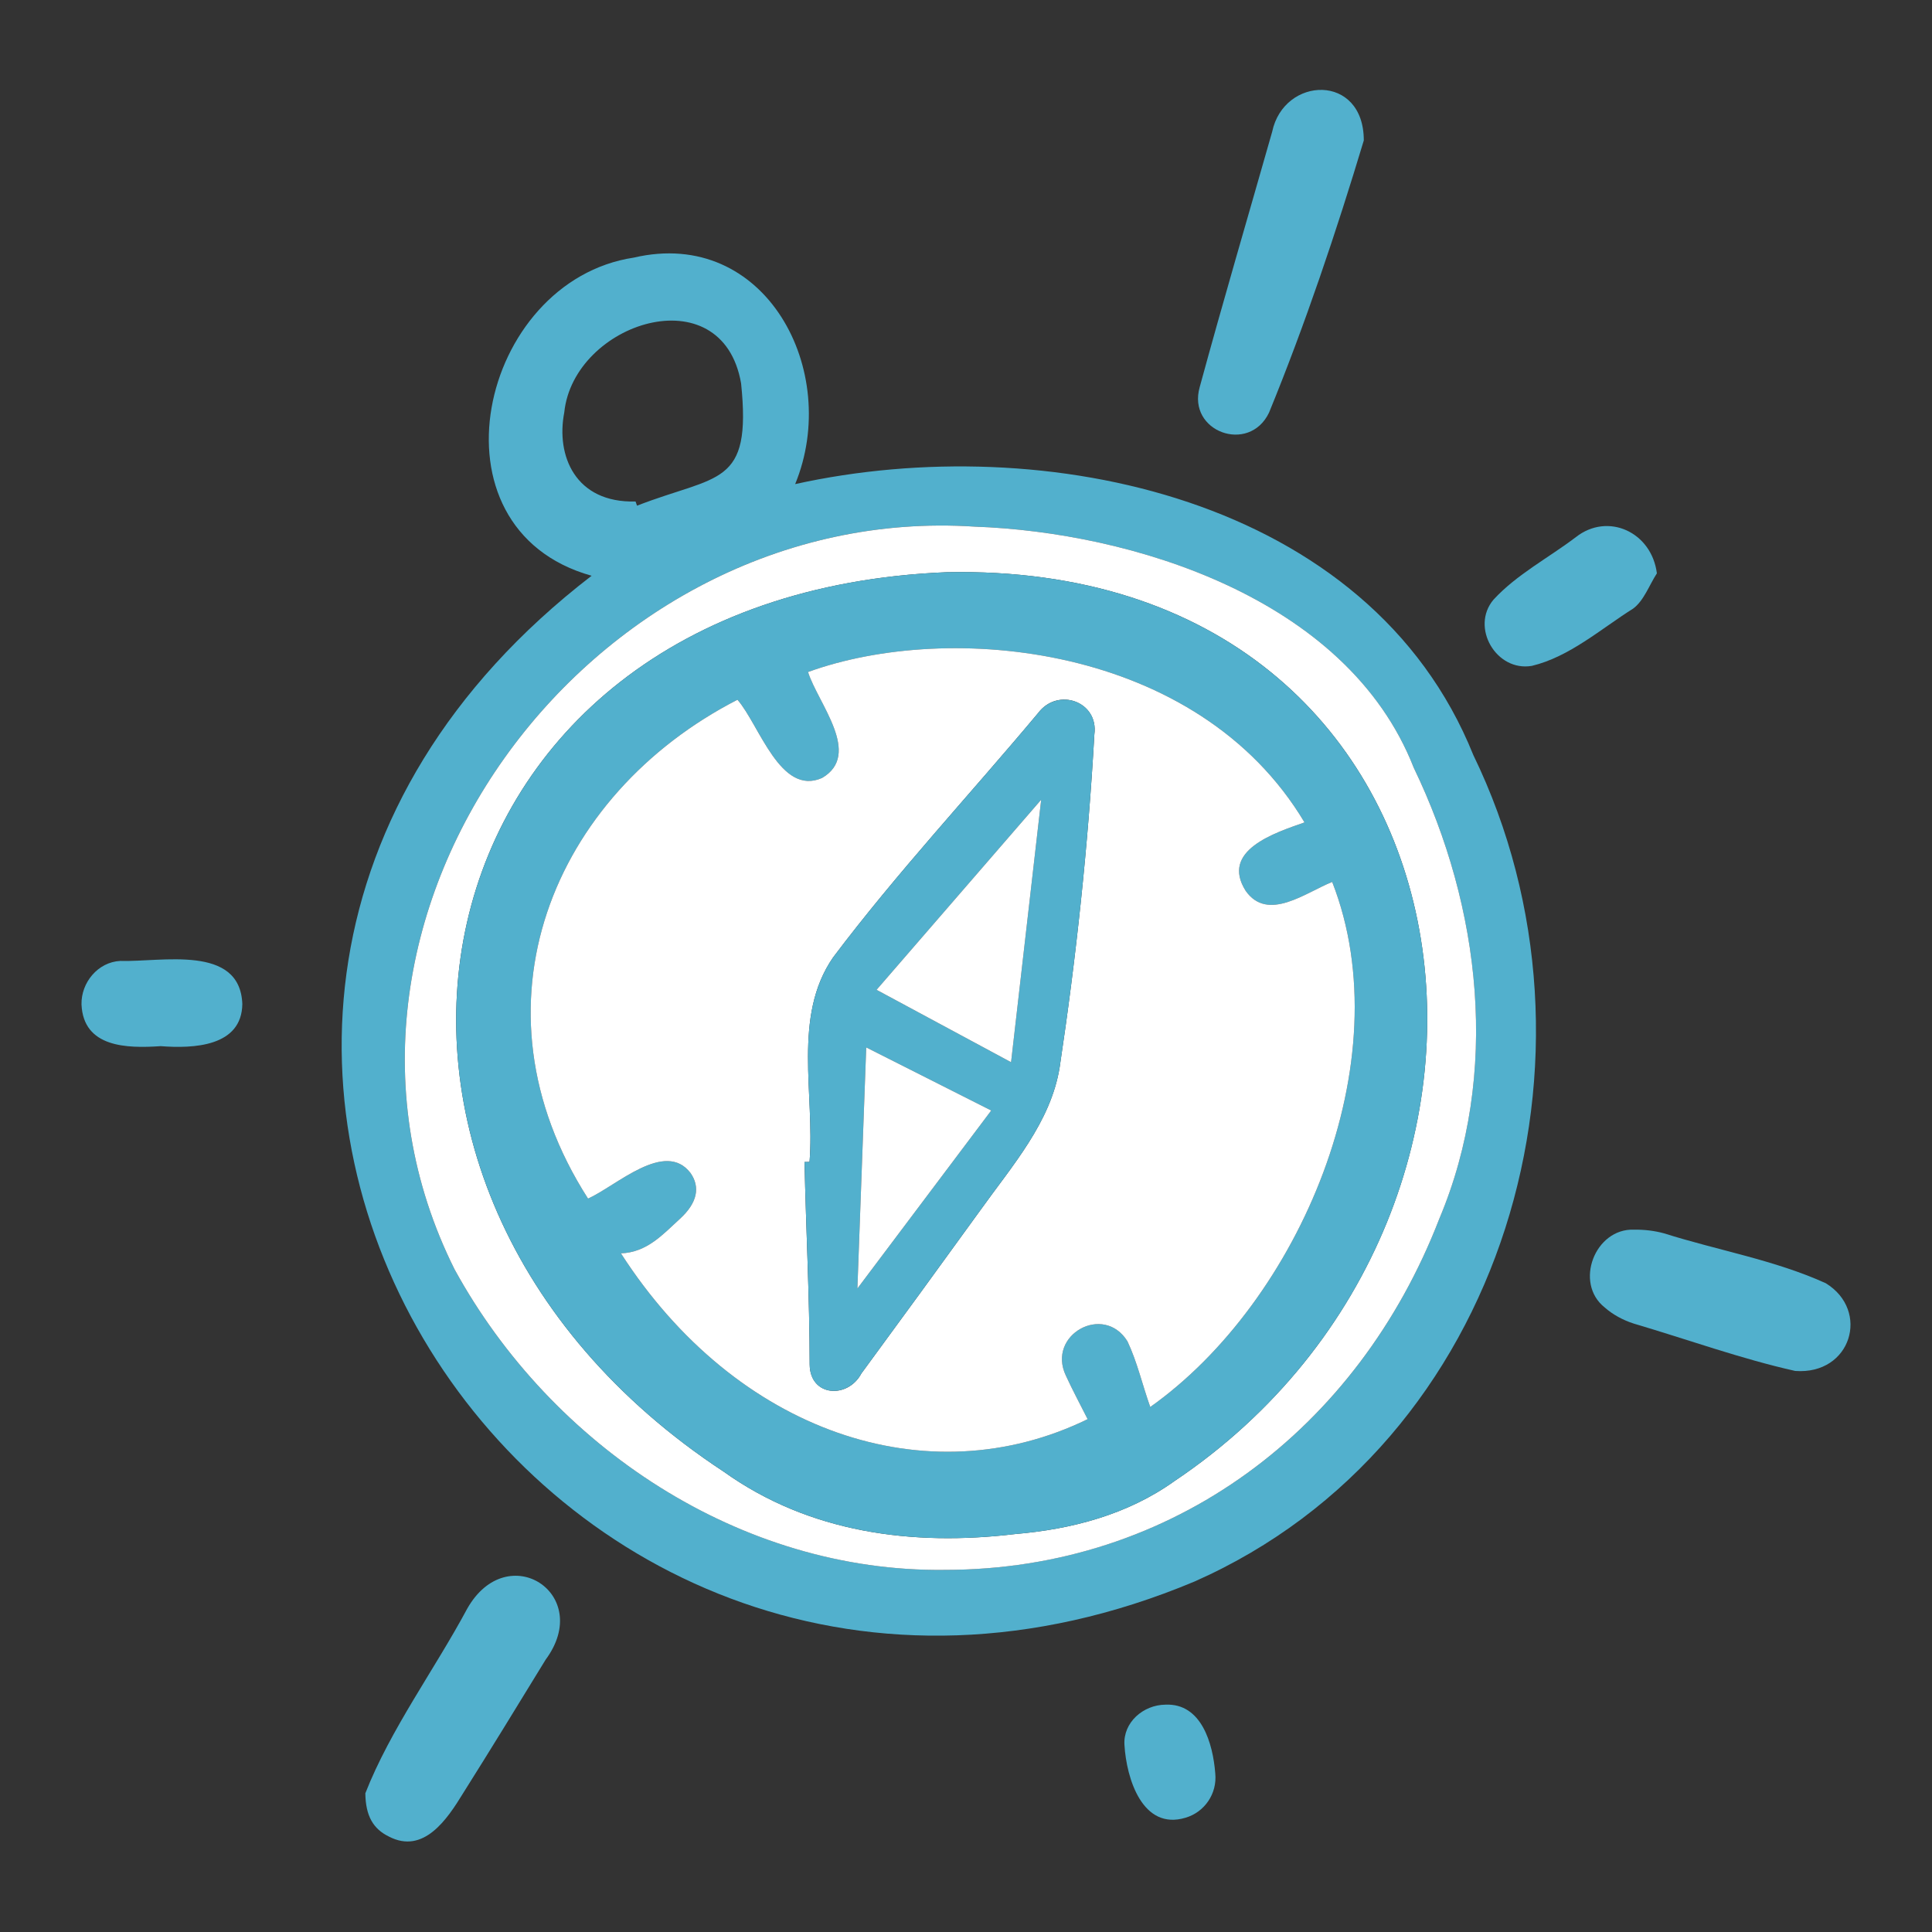<?xml version="1.0" encoding="UTF-8"?>
<svg xmlns="http://www.w3.org/2000/svg" width="70" height="70" viewBox="0 0 70 70" fill="none">
  <rect x="0" y="0" width="70" height="70" fill="#333333" stroke="none"/>
  <path d="M21.435 20.861C15.323 19.149 17.373 10.177 22.963 9.334C27.741 8.215 30.493 13.454 28.81 17.54C37.817 15.553 49.624 18.013 53.381 27.356C58.631 38.166 54.578 52.312 43.274 57.304C19.607 67.219 0.347 37.097 21.435 20.861ZM35.316 19.08C21.306 18.161 10.171 33.39 16.47 45.992C19.982 52.399 26.819 56.968 34.234 56.88C42.507 56.873 49.205 51.778 52.145 44.166C54.364 38.905 53.656 32.867 51.222 27.814C48.797 21.634 40.944 19.282 35.316 19.08ZM23.027 18.17C23.045 18.221 23.063 18.271 23.081 18.322C26.013 17.181 27.241 17.653 26.851 13.889C26.166 9.942 20.78 11.685 20.444 14.945C20.14 16.511 20.843 18.229 23.027 18.17Z" fill="#52B0CD"></path>
  <path d="M49.413 5.088C48.421 8.383 47.288 11.757 45.979 14.952C45.255 16.46 43.009 15.638 43.467 14.027C44.31 10.934 45.215 7.858 46.093 4.774C46.517 2.756 49.414 2.644 49.413 5.088Z" fill="#52B0CD"></path>
  <path d="M13.237 64.974C14.145 62.658 15.746 60.491 16.93 58.282C18.386 55.716 21.529 57.755 19.77 60.132C18.779 61.75 17.789 63.369 16.777 64.975C16.206 65.91 15.349 67.197 14.091 66.542C13.523 66.266 13.247 65.796 13.237 64.974Z" fill="#52B0CD"></path>
  <path d="M65.044 49.672C63.097 49.238 61.116 48.523 59.191 47.955C58.815 47.835 58.434 47.632 58.141 47.371C57.025 46.488 57.785 44.498 59.206 44.553C59.57 44.548 59.947 44.591 60.297 44.688C62.237 45.302 64.299 45.652 66.152 46.494C67.766 47.485 67.077 49.821 65.044 49.672Z" fill="#52B0CD"></path>
  <path d="M60.032 20.773C59.752 21.206 59.562 21.761 59.174 22.049C58.005 22.785 56.861 23.802 55.5 24.126C54.215 24.346 53.268 22.73 54.112 21.727C54.956 20.81 56.109 20.212 57.098 19.46C58.258 18.551 59.842 19.276 60.032 20.773Z" fill="#52B0CD"></path>
  <path d="M5.809 37.905C4.6 37.986 3.02 37.959 2.953 36.391C2.937 35.598 3.551 34.855 4.359 34.816C5.843 34.862 8.697 34.205 8.78 36.377C8.759 37.92 7.021 37.998 5.808 37.903C5.809 37.904 5.809 37.904 5.809 37.905Z" fill="#52B0CD"></path>
  <path d="M42.228 61.763C43.532 61.706 43.947 63.173 44.031 64.249C44.107 64.996 43.636 65.659 42.956 65.859C41.393 66.333 40.812 64.436 40.741 63.22C40.69 62.409 41.419 61.77 42.228 61.763Z" fill="#52B0CD"></path>
  <path d="M35.316 19.081C40.943 19.281 48.8 21.634 51.222 27.814C53.657 32.867 54.364 38.905 52.146 44.166C49.204 51.775 42.507 56.877 34.233 56.88C26.82 56.97 19.981 52.398 16.47 45.992C10.174 33.388 21.304 18.163 35.316 19.081ZM34.302 20.732C14.553 21.53 10.39 42.92 26.224 53.323C29.331 55.543 33.062 56.026 36.778 55.582C38.829 55.409 40.853 54.879 42.551 53.664C57.246 43.801 54.092 20.33 34.302 20.732Z" fill="white"></path>
  <path d="M34.302 20.732C54.092 20.332 57.248 43.802 42.551 53.664C40.854 54.879 38.829 55.408 36.778 55.582C33.063 56.023 29.331 55.545 26.224 53.323C10.386 42.916 14.56 21.527 34.302 20.732ZM47.265 29.797C43.404 23.328 34.378 22.495 29.278 24.348C29.633 25.477 31.252 27.331 29.785 28.187C28.272 28.856 27.518 26.27 26.72 25.353C20.016 28.794 16.831 36.451 21.306 43.427C22.337 42.962 24.096 41.288 25.02 42.501C25.374 43.009 25.272 43.579 24.634 44.161C24.02 44.722 23.445 45.377 22.497 45.411C26.669 51.894 33.609 54.249 39.407 51.419C39.143 50.893 38.863 50.374 38.618 49.84C37.918 48.362 39.99 47.211 40.85 48.599C41.208 49.357 41.389 50.175 41.676 50.978C47.059 47.171 50.816 38.462 48.268 31.955C47.314 32.332 45.937 33.419 45.134 32.278C44.208 30.813 46.176 30.181 47.265 29.797Z" fill="#52B0CD"></path>
  <path d="M47.265 29.797C46.177 30.18 44.207 30.814 45.134 32.278C45.938 33.419 47.313 32.332 48.268 31.955C50.816 38.462 47.059 47.17 41.676 50.978C41.389 50.175 41.208 49.357 40.85 48.599C39.99 47.211 37.918 48.362 38.618 49.84C38.863 50.374 39.143 50.893 39.407 51.419C33.609 54.249 26.669 51.894 22.497 45.411C23.445 45.377 24.02 44.722 24.634 44.161C25.272 43.579 25.374 43.009 25.02 42.501C24.094 41.288 22.339 42.961 21.306 43.428C16.831 36.451 20.016 28.794 26.72 25.353C27.517 26.269 28.272 28.856 29.785 28.187C31.252 27.329 29.633 25.48 29.277 24.348C34.378 22.495 43.404 23.328 47.265 29.797ZM29.331 42.099C29.27 42.1 29.21 42.1 29.149 42.101C29.203 44.548 29.333 46.995 29.336 49.442C29.352 50.605 30.714 50.694 31.209 49.764C32.651 47.801 34.085 45.832 35.513 43.858C36.66 42.25 38.076 40.665 38.395 38.657C38.996 34.663 39.424 30.641 39.651 26.607C39.809 25.417 38.329 24.891 37.618 25.829C35.146 28.786 32.502 31.611 30.183 34.691C28.703 36.835 29.529 39.653 29.331 42.099Z" fill="white"></path>
  <path d="M29.331 42.099C29.528 39.653 28.703 36.834 30.183 34.691C32.502 31.611 35.146 28.786 37.618 25.829C38.324 24.902 39.812 25.406 39.651 26.607C39.425 30.641 38.996 34.663 38.396 38.657C38.076 40.666 36.66 42.25 35.513 43.858C34.085 45.832 32.651 47.801 31.209 49.764C30.72 50.68 29.349 50.619 29.336 49.442C29.333 46.995 29.203 44.548 29.15 42.101C29.21 42.1 29.27 42.1 29.331 42.099ZM31.759 35.863C33.454 36.775 34.996 37.605 36.633 38.486C37.006 35.235 37.36 32.144 37.724 28.975C35.727 31.28 33.791 33.517 31.759 35.863ZM31.065 46.685C32.699 44.512 34.309 42.371 35.914 40.236C34.374 39.459 32.906 38.718 31.385 37.95C31.279 40.854 31.173 43.739 31.065 46.685Z" fill="#52B0CD"></path>
  <path d="M31.759 35.863C33.791 33.517 35.727 31.28 37.724 28.975C37.36 32.143 37.005 35.235 36.633 38.486C34.995 37.605 33.453 36.775 31.759 35.863Z" fill="white"></path>
  <path d="M31.065 46.685C31.173 43.739 31.279 40.853 31.385 37.95C32.906 38.717 34.374 39.459 35.914 40.236C34.309 42.371 32.699 44.512 31.065 46.685Z" fill="white"></path>
</svg>
